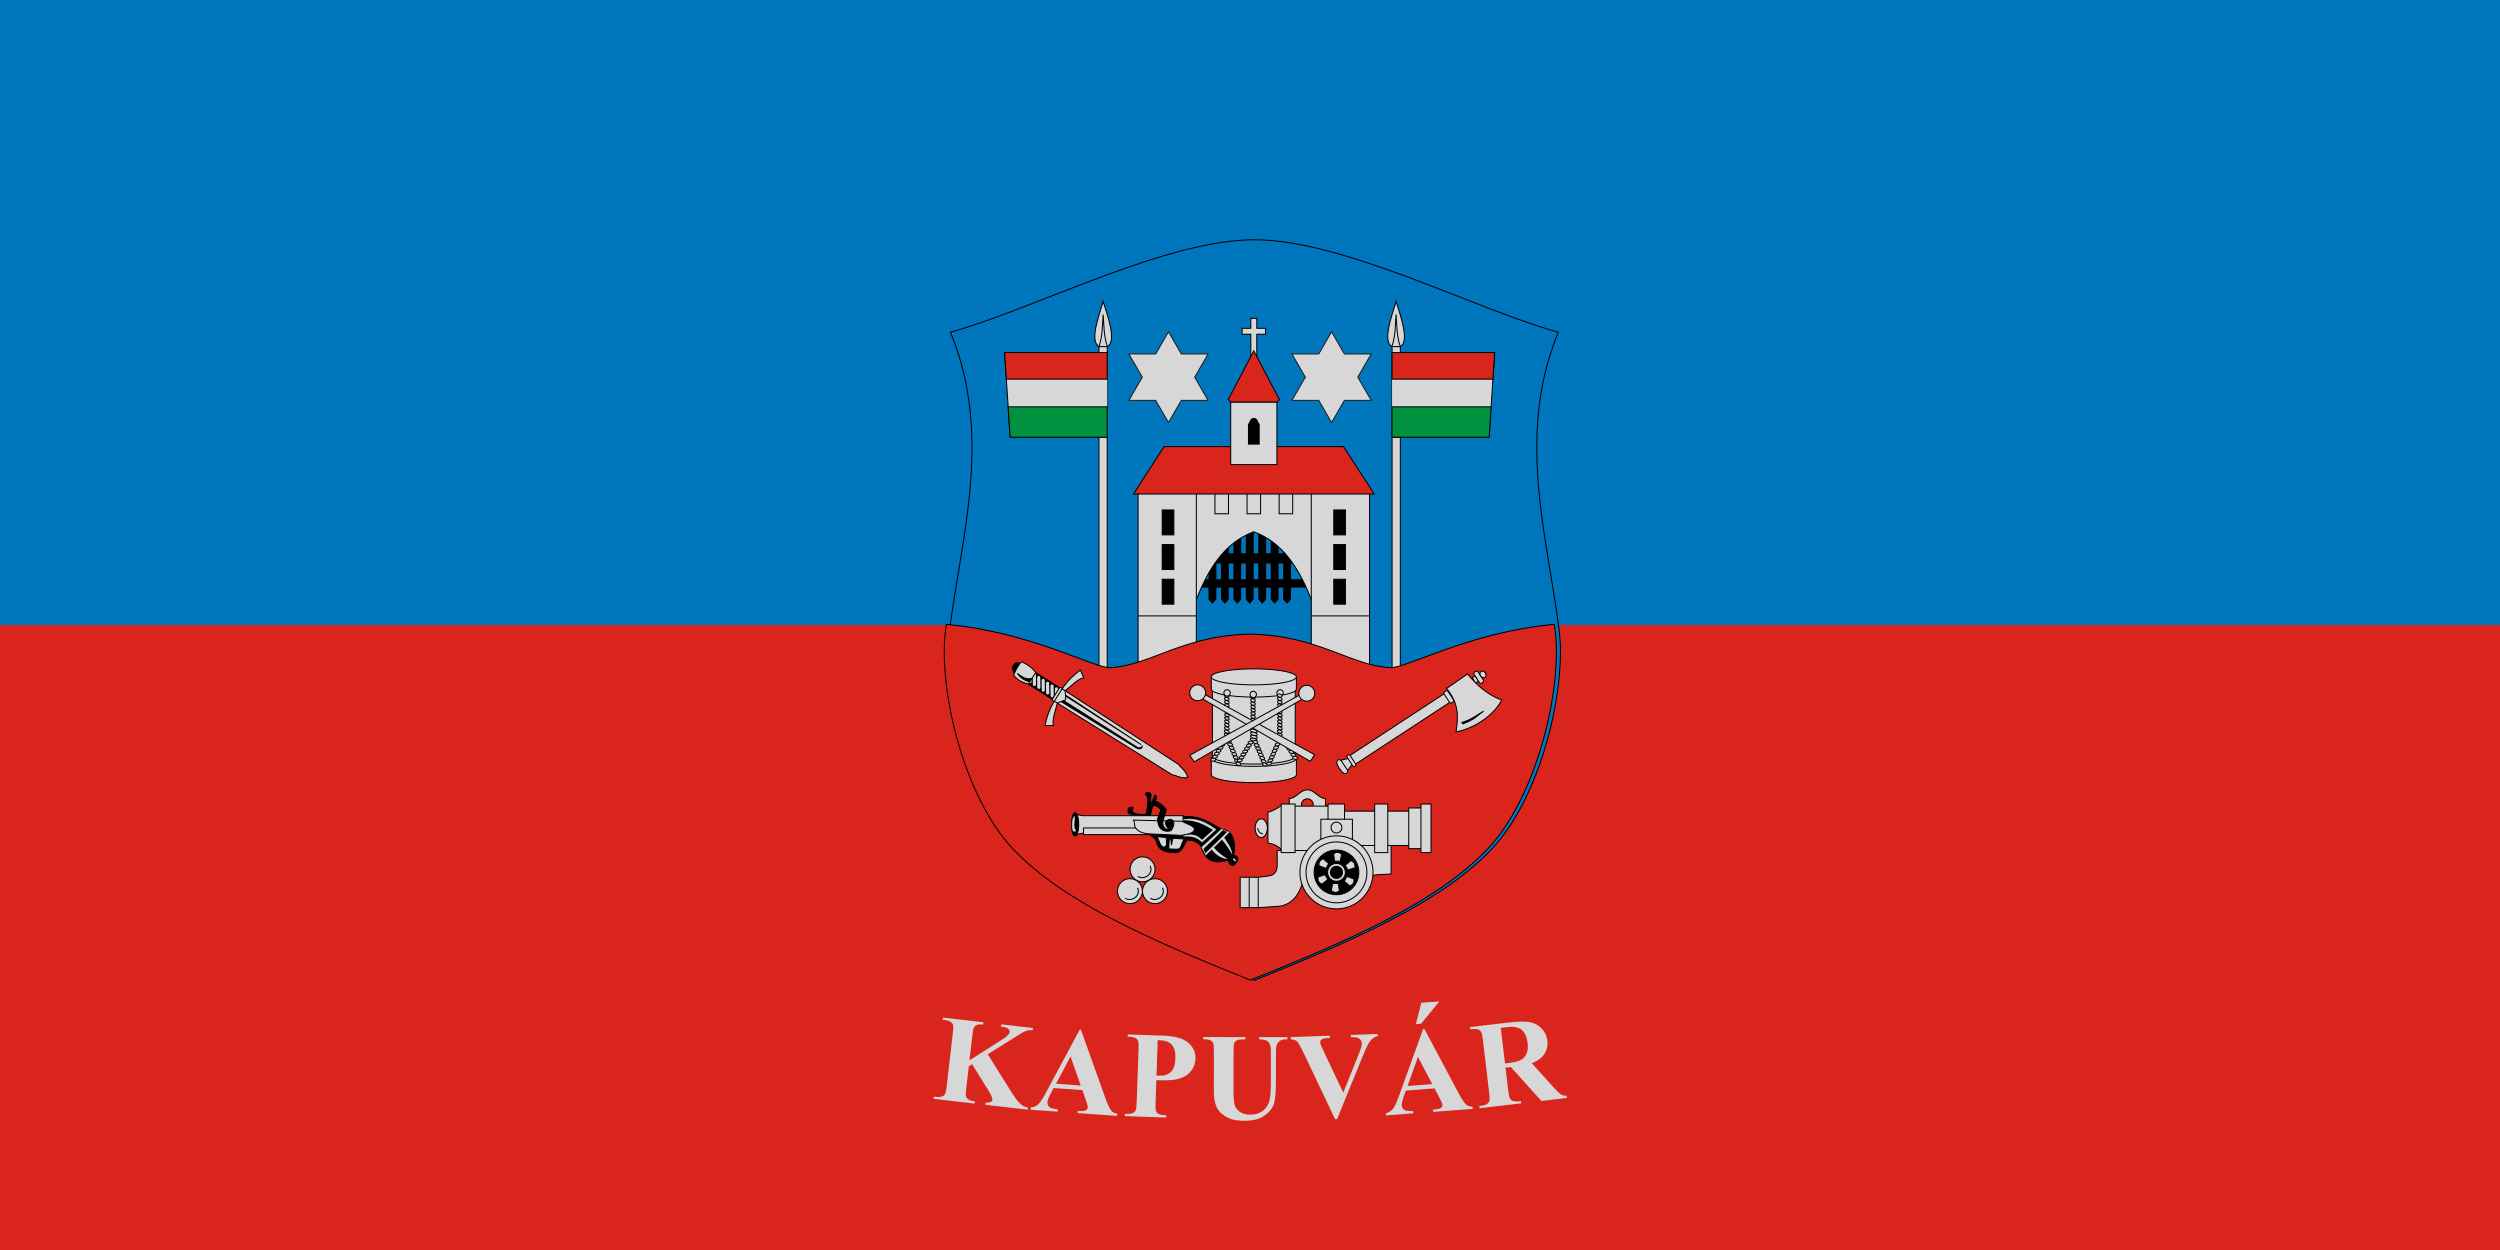 <svg width="1200" height="600" xmlns="http://www.w3.org/2000/svg"><path transform="matrix(0 1 1 0 0 -522.52)" d="M522.52 0h600v1200h-600z" fill="#da251c" style="paint-order:normal"/><path transform="matrix(0 1 1 0 0 -522.52)" d="M522.52 0h300v1200h-300z" fill="#0076bc" style="paint-order:normal"/><path d="M-8627.766 165.885c47.717-50.634 73.103-155.81 65.898-214.064-11.338-91.679-42.82-190.883-.898-292.922-81.853-22.584-210.554-90.752-298.313-90.752s-216.46 68.168-298.313 90.752c41.922 102.039 10.44 201.243-.899 292.922-7.205 58.255 18.181 163.43 65.898 214.064 49.829 52.875 136.538 90.258 233.314 129.175 96.775-38.917 183.484-76.3 233.313-129.175z" color="#000" fill="#0076bc" fill-rule="evenodd" stroke="#000" style="isolation:auto;mix-blend-mode:normal" transform="matrix(.489 0 0 .489 4935.168 326.262)"/><g stroke="#000" color="#000"><g fill="#d7d7d7" fill-rule="evenodd"><path d="M-8312.667-326.976h8.086v321h-8.087zM-8304.357-326.976c9.285-5.54.282-29.758-4.155-44.311-4.437 14.553-13.44 38.771-4.155 44.31h4.155z" style="isolation:auto;mix-blend-mode:normal" transform="matrix(.489 0 0 .489 4592.391 326.262)"/><path d="M-8304.58-321.109h-100.676l5.391 83.115h95.284" style="isolation:auto;mix-blend-mode:normal" transform="matrix(.489 0 0 .489 4592.391 326.262)"/></g><path d="m-8405.256-321.108 1.69 26.057h98.986v-26.057z" fill="#da251c" fill-rule="evenodd" style="isolation:auto;mix-blend-mode:normal" transform="matrix(.489 0 0 .489 4592.391 326.262)"/><path d="m-8401.8-267.848 1.935 29.853h95.285v-29.853z" fill="#00923f" fill-rule="evenodd" style="isolation:auto;mix-blend-mode:normal" transform="matrix(.489 0 0 .489 4592.391 326.262)"/><path d="M-8308.512-358.454c-.85 10.416-.407 20.648-4.155 31.478M-8308.512-358.454c.85 10.416.407 20.648 4.155 31.478" fill="none" style="isolation:auto;mix-blend-mode:normal" transform="matrix(.489 0 0 .489 4592.391 326.262)"/></g><g color="#000"><path transform="matrix(.489 0 0 .489 363.195 168.463)" d="M443.523 175.55v23.042h-13.212v9.984h13.212v15.451h-13.212v8.225h13.212v11.406l3.87 4.606 3.869-4.606v-11.406h4.472v11.406l3.871 4.606 3.87-4.606v-11.406h4.47v11.406l3.871 4.606 3.87-4.606v-11.406h4.472v11.406l3.87 4.606 3.868-4.606v-11.406h4.475v11.406l3.87 4.606 3.868-4.606v-11.406h4.473v11.406l3.87 4.606 3.87-4.606v-11.406h4.471v11.406l3.871 4.606 3.87-4.606v-11.406h15.08v-8.225h-15.08v-15.45h15.08v-9.985h-15.08V175.55h-7.741v23.04h-4.47v-23.04h-7.741v23.04h-4.473v-23.04h-7.738v23.04h-4.475v-23.04h-7.738v23.04h-4.472v-23.04h-7.74v23.04h-4.471v-23.04h-7.74v23.04h-4.473v-23.04zm7.739 33.026h4.472v15.451h-4.472zm12.213 0h4.47v15.451h-4.47zm12.21 0h4.473v15.451h-4.472zm12.211 0h4.475v15.451h-4.475zm12.213 0h4.473v15.451h-4.473zm12.213 0h4.471v15.451h-4.47z" fill-rule="evenodd" style="isolation:auto;mix-blend-mode:normal"/><path d="M-7777.497-78.834v60.04l-57.182 8.26v-173.77l113.6-1.27 113.6 1.27v173.77l-57.183-8.26v-60.04c-12.04-30.206-27.603-55.636-56.418-66.395-28.814 10.76-44.376 36.19-56.417 66.395z" fill="#d7d7d7" fill-rule="evenodd" stroke="#000" style="isolation:auto;mix-blend-mode:normal" transform="matrix(.489 0 0 .489 4377.438 326.262)"/><g fill-rule="evenodd" stroke="#000"><path d="M-7811.01-166.63h11.436v24.461h-11.437zM-7811.01-132.63h11.436v24.461h-11.437zM-7811.01-98.63h11.436v24.461h-11.437z" style="isolation:auto;mix-blend-mode:normal" transform="matrix(.489 0 0 .489 4377.438 326.262)"/></g><g fill="none" stroke="#000"><path d="M-7834.68-62.633h57.183M-7777.497-78.835v-106.108M-7759.246-191.32h13.285v28.414h-13.285z" style="isolation:auto;mix-blend-mode:normal" transform="matrix(.489 0 0 .489 4377.438 326.262)"/></g><g fill-rule="evenodd" stroke="#000"><path d="M-7631.148-166.63h-11.437v24.461h11.437zM-7631.148-132.63h-11.437v24.461h11.437zM-7631.148-98.63h-11.437v24.461h11.437z" style="isolation:auto;mix-blend-mode:normal" transform="matrix(.489 0 0 .489 4377.438 326.262)"/></g><g fill="none" stroke="#000"><path d="M-7607.48-62.633h-57.182M-7664.662-78.835v-106.108M-7682.913-191.32h-13.285v28.414h13.285zM-7727.722-191.32h13.285v28.414h-13.285z" style="isolation:auto;mix-blend-mode:normal" transform="matrix(.489 0 0 .489 4377.438 326.262)"/></g><path d="m-7839.236-182.285 30.1-46.5h176.113l30.1 46.5h-118.156z" fill="#da251c" fill-rule="evenodd" stroke="#000" style="isolation:auto;mix-blend-mode:normal" transform="matrix(.489 0 0 .489 4377.438 326.262)"/><g fill-rule="evenodd" stroke="#000"><path d="M-7743.765-272.576h45.373v61.38h-45.373z" fill="#d7d7d7" style="isolation:auto;mix-blend-mode:normal" transform="matrix(.489 0 0 .489 4377.438 326.262)"/><path d="M-7721.08-256.497c-3.829.058-3.56 4.753-5.255 5.666v19.53h10.51l.001-19.53c-1.695-.913-1.426-5.608-5.255-5.666z" style="isolation:auto;mix-blend-mode:normal" transform="matrix(.489 0 0 .489 4377.438 326.262)"/><path d="M-7724.019-354.674v9.711h-8.576v5.877h8.576v28.252h5.877v-28.252h8.578v-5.877h-8.578v-9.71z" fill="#d7d7d7" style="isolation:auto;mix-blend-mode:normal" transform="matrix(.489 0 0 .489 4377.438 326.262)"/><path d="m-7698.394-272.576 2.422-2.422-25.108-47.795-25.107 47.795 2.422 2.422h22.686z" fill="#da251c" style="isolation:auto;mix-blend-mode:normal" transform="matrix(.489 0 0 .489 4377.438 326.262)"/></g></g><g stroke="#000" color="#000"><g fill="#d7d7d7" fill-rule="evenodd"><path d="M-8312.667-326.976h8.086v321h-8.087zM-8304.357-326.976c9.285-5.54.282-29.758-4.155-44.311-4.437 14.553-13.44 38.771-4.155 44.31h4.155z" style="isolation:auto;mix-blend-mode:normal" transform="matrix(-.489 0 0 .489 -3392.74 326.262)"/><path d="M-8304.58-321.109h-100.676l5.391 83.115h95.284" style="isolation:auto;mix-blend-mode:normal" transform="matrix(-.489 0 0 .489 -3392.74 326.262)"/></g><path d="m-8405.256-321.108 1.69 26.057h98.986v-26.057z" fill="#da251c" fill-rule="evenodd" style="isolation:auto;mix-blend-mode:normal" transform="matrix(-.489 0 0 .489 -3392.74 326.262)"/><path d="m-8401.8-267.848 1.935 29.853h95.285v-29.853z" fill="#00923f" fill-rule="evenodd" style="isolation:auto;mix-blend-mode:normal" transform="matrix(-.489 0 0 .489 -3392.74 326.262)"/><path d="M-8308.512-358.454c-.85 10.416-.407 20.648-4.155 31.478M-8308.512-358.454c.85 10.416.407 20.648 4.155 31.478" fill="none" style="isolation:auto;mix-blend-mode:normal" transform="matrix(-.489 0 0 .489 -3392.74 326.262)"/></g><path transform="matrix(.489 0 0 .489 920.926 168.463)" d="M-954.406 268.373c-.265 1.998-.531 3.997-.778 5.988-7.204 58.255 18.182 163.43 65.899 214.065 49.828 52.875 136.537 90.258 233.312 129.176 96.776-38.918 183.486-76.301 233.315-129.176 47.717-50.635 73.103-155.81 65.898-214.065-.246-1.991-.513-3.99-.777-5.988-83.789 7.624-145.456 43.488-161.408 42.535-39.006-2.33-70.297-31.603-137.028-32.951-66.73 1.348-98.02 30.622-137.025 32.951-15.953.953-77.62-34.91-161.408-42.535z" color="#000" fill="#da251c" fill-rule="evenodd" stroke="#000" style="isolation:auto;mix-blend-mode:normal"/><g fill="#d7d7d7" stroke="#1f1a17" stroke-linecap="square" stroke-linejoin="round"><path d="m560.876 159.247-6.157 10.664h-12.853l6.426 11.13-6.426 11.131h12.853l6.157 10.664 6.156-10.664h12.853l-6.426-11.13 6.426-11.131h-12.853zM639.154 159.247l-6.157 10.664h-12.853l6.426 11.13-6.426 11.131h12.853l6.157 10.664 6.156-10.664h12.853l-6.426-11.13 6.426-11.131H645.31z" stroke-width=".489"/></g><g stroke="#000" color="#000"><g fill="#d7d7d7" fill-rule="evenodd"><path d="m-7821.75 75.2-1.113 2v16c0 4.335 18.707 7.849 41.783 7.849s41.784-3.514 41.784-7.849v-16l-1.128-1.905" style="isolation:auto;mix-blend-mode:normal" transform="matrix(.489 0 0 .489 4406.792 326.262)"/><path d="M-7740.424 11.012v64.283c0 4.124-18.202 7.544-40.66 7.544-22.459 0-40.665-3.42-40.665-7.639V11.004" style="isolation:auto;mix-blend-mode:normal" transform="matrix(.489 0 0 .489 4406.792 326.262)"/><path d="M-7739.296-2.8v12c0 4.335-18.707 7.849-41.784 7.849-23.076 0-41.784-3.514-41.784-7.849v-12" style="isolation:auto;mix-blend-mode:normal" transform="matrix(.489 0 0 .489 4406.792 326.262)"/><path d="M-7739.296-2.8a41.784 7.848 0 0 1-41.784 7.849 41.784 7.848 0 0 1-41.784-7.849 41.784 7.848 0 0 1 41.784-7.848 41.784 7.848 0 0 1 41.784 7.848z" stroke-linecap="round" stroke-linejoin="round" style="isolation:auto;mix-blend-mode:normal" transform="matrix(.489 0 0 .489 4406.792 326.262)"/></g><path d="M-7739.296 77.2c0 4.335-18.707 7.849-41.784 7.849-23.076 0-41.784-3.514-41.784-7.849" fill="none" stroke-linecap="round" stroke-linejoin="round" style="isolation:auto;mix-blend-mode:normal" transform="matrix(.489 0 0 .489 4406.792 326.262)"/><g fill="#d7d7d7" fill-rule="evenodd" stroke-linecap="round" stroke-linejoin="round"><path d="M-7805.377 16.322a2.415 1.462 16.842 0 1-2.735.7 2.415 1.462 16.842 0 1-1.887-2.1 2.415 1.462 16.842 0 1 2.734-.699 2.415 1.462 16.842 0 1 1.888 2.1zM-7805.377 54.83a2.415 1.462 16.842 0 1-2.734.699 2.415 1.462 16.842 0 1-1.888-2.1 2.415 1.462 16.842 0 1 2.735-.699 2.415 1.462 16.842 0 1 1.887 2.1zM-7805.377 51.62c-.122.405-.546.69-1.123.778-.576.088-1.226-.019-1.769-.253-1.16-.385-1.906-1.27-1.649-1.99.257-.719 1.433-1.003 2.654-.634.613.186 1.156.511 1.51.905.354.394.49.823.377 1.194M-7805.377 48.411c-.132.438-.629.726-1.27.77a3.175 3.175 0 0 1-1.78-.42c-1.044-.384-1.69-1.214-1.41-1.88.281-.666 1.407-.921 2.573-.569.613.186 1.156.511 1.51.905.354.394.49.823.377 1.194M-7805.377 45.202c-.142.472-.712.762-1.416.764-.704.001-1.39-.256-1.79-.589-.93-.382-1.476-1.158-1.172-1.77.304-.612 1.38-.84 2.49-.503.614.185 1.157.51 1.51.904.355.394.49.823.378 1.194M-7805.377 41.994c-.153.505-.795.797-1.562.756-.768-.042-1.471-.375-1.802-.757-.813-.38-1.26-1.101-.933-1.66.327-.56 1.354-.758 2.41-.438.613.185 1.156.51 1.51.904s.49.823.377 1.195M-7805.377 38.785c-.163.538-.878.833-1.709.749-.83-.085-1.552-.494-1.812-.924-.698-.38-1.044-1.046-.694-1.552.35-.505 1.328-.675 2.328-.372.613.185 1.156.51 1.51.904.354.394.49.824.377 1.195M-7805.377 35.576c-.173.572-.96.87-1.855.742s-1.634-.613-1.823-1.092c-.582-.379-.83-.99-.456-1.442.373-.452 1.302-.593 2.247-.307.613.185 1.156.51 1.51.904.354.394.49.824.377 1.195M-7805.377 32.367c-.183.605-1.044.905-2.002.735-.958-.171-1.715-.732-1.834-1.26-.466-.378-.613-.934-.217-1.332.397-.399 1.276-.511 2.166-.242.613.185 1.156.51 1.51.904s.49.824.377 1.195M-7805.377 29.158c-.193.639-1.127.942-2.148.728-1.022-.214-1.797-.85-1.845-1.428-.35-.376-.398-.877.022-1.222.42-.346 1.25-.43 2.084-.177.613.186 1.156.51 1.51.905s.49.823.377 1.194M-7805.377 25.949c-.203.672-1.21.978-2.295.72-1.086-.256-1.877-.969-1.855-1.595-.235-.375-.183-.821.26-1.113.443-.291 1.224-.347 2.003-.111.613.186 1.156.511 1.51.905s.49.823.377 1.194M-7805.377 22.74c-.213.706-1.292 1.014-2.442.714-1.149-.3-1.958-1.089-1.866-1.763-.119-.374.033-.766.5-1.004.466-.238 1.197-.265 1.92-.046.614.186 1.157.511 1.51.905s.49.823.378 1.194M-7805.377 19.531c-.224.74-1.375 1.05-2.588.707-1.213-.344-2.04-1.207-1.877-1.931 0-.373.248-.71.738-.894.49-.185 1.171-.183 1.84.02.612.185 1.156.51 1.51.904s.49.823.377 1.194M-7779.694 17.831a2.415 1.462 16.842 0 1-2.735.7 2.415 1.462 16.842 0 1-1.888-2.1 2.415 1.462 16.842 0 1 2.735-.699 2.415 1.462 16.842 0 1 1.888 2.1zM-7779.694 43.503c-.153.505-.795.797-1.563.756-.767-.042-1.47-.375-1.801-.757-.814-.38-1.26-1.101-.933-1.66.327-.56 1.354-.758 2.409-.438.613.185 1.156.51 1.51.904s.49.823.378 1.195M-7779.694 40.294c-.163.538-.878.833-1.71.749-.83-.085-1.552-.494-1.812-.924-.697-.38-1.044-1.046-.694-1.552.35-.505 1.328-.675 2.328-.372.613.185 1.156.51 1.51.904.354.394.49.824.378 1.195M-7779.694 37.085c-.173.572-.961.87-1.856.742-.895-.128-1.633-.613-1.823-1.092-.582-.379-.829-.99-.456-1.442.374-.452 1.302-.593 2.247-.307.613.185 1.156.51 1.51.904.354.394.49.824.378 1.195M-7779.694 33.876c-.184.605-1.044.905-2.002.735-.959-.171-1.715-.732-1.834-1.26-.467-.378-.614-.934-.217-1.332.396-.399 1.276-.511 2.165-.242.613.185 1.156.51 1.51.904s.49.824.378 1.195M-7779.694 30.667c-.194.639-1.127.942-2.15.728-1.021-.214-1.795-.85-1.844-1.428-.35-.376-.398-.877.022-1.222.42-.346 1.25-.43 2.084-.177.613.185 1.156.51 1.51.905s.49.823.378 1.194M-7779.694 27.458c-.204.672-1.21.978-2.296.72-1.085-.256-1.877-.969-1.855-1.595-.235-.375-.183-.821.26-1.113.444-.291 1.224-.347 2.003-.111.613.186 1.156.511 1.51.905s.49.823.378 1.194M-7779.694 24.249c-.214.706-1.293 1.014-2.442.714-1.15-.3-1.959-1.089-1.866-1.764-.12-.373.033-.765.499-1.003.466-.238 1.197-.265 1.92-.046.614.186 1.157.511 1.511.905s.49.823.378 1.194M-7779.694 21.04c-.224.74-1.376 1.05-2.589.707-1.212-.344-2.04-1.207-1.877-1.931 0-.373.248-.71.738-.894.49-.185 1.172-.183 1.84.02.613.185 1.156.51 1.51.904s.49.823.378 1.194M-7803.377 61.226a2.415 1.462 16.842 0 1-2.734.7 2.415 1.462 16.842 0 1-1.888-2.099 2.415 1.462 16.842 0 1 2.735-.7 2.415 1.462 16.842 0 1 1.887 2.1zM-7793.947 83.226a2.415 1.462 16.842 0 1-2.735.7 2.415 1.462 16.842 0 1-1.888-2.099 2.415 1.462 16.842 0 1 2.735-.7 2.415 1.462 16.842 0 1 1.888 2.1zM-7795.294 80.083c-.113.372-.464.654-.977.785s-1.145.1-1.758-.085c-1.277-.386-2.122-1.326-1.888-2.099.234-.773 1.458-1.086 2.735-.7.613.186 1.156.512 1.51.905s.49.823.378 1.194" style="isolation:auto;mix-blend-mode:normal" transform="matrix(.489 0 0 .489 4406.792 326.262)"/><path d="M-7796.641 76.94c-.113.372-.464.654-.977.785-.513.131-1.145.1-1.758-.085-1.277-.386-2.122-1.326-1.888-2.099.234-.772 1.458-1.086 2.735-.7.613.186 1.156.512 1.51.905.354.394.49.824.378 1.195" style="isolation:auto;mix-blend-mode:normal" transform="matrix(.489 0 0 .489 4406.792 326.262)"/><path d="M-7797.989 73.798c-.112.37-.463.653-.976.784-.513.131-1.145.1-1.758-.085-1.277-.386-2.122-1.326-1.888-2.099.234-.772 1.458-1.086 2.735-.7.613.186 1.156.512 1.51.905.354.394.49.824.378 1.195" style="isolation:auto;mix-blend-mode:normal" transform="matrix(.489 0 0 .489 4406.792 326.262)"/><path d="M-7799.336 70.655c-.112.371-.463.653-.976.784-.513.132-1.145.101-1.758-.085-1.277-.386-2.122-1.326-1.888-2.098.234-.773 1.458-1.086 2.735-.7.613.186 1.156.511 1.51.905.354.393.49.823.378 1.194" style="isolation:auto;mix-blend-mode:normal" transform="matrix(.489 0 0 .489 4406.792 326.262)"/><path d="M-7800.682 67.512c-.113.371-.464.653-.977.785s-1.146.1-1.758-.085c-1.277-.387-2.122-1.327-1.888-2.1.234-.772 1.458-1.085 2.735-.699.613.186 1.156.511 1.51.905.354.393.49.823.378 1.194" style="isolation:auto;mix-blend-mode:normal" transform="matrix(.489 0 0 .489 4406.792 326.262)"/><path d="M-7802.03 64.37c-.112.37-.463.652-.976.784s-1.145.1-1.758-.085c-1.277-.387-2.122-1.326-1.888-2.1.234-.772 1.458-1.085 2.735-.699.613.186 1.156.511 1.51.905s.49.823.377 1.194M-7812.753 61.347a1.462 2.415 81.215 0 0 2.61 1.076 1.462 2.415 81.215 0 0 2.163-1.813 1.462 2.415 81.215 0 0-2.61-1.076 1.462 2.415 81.215 0 0-2.163 1.813zM-7823.399 78.885c.06.384.368.712.858.914.489.202 1.12.26 1.753.162 1.317-.203 2.286-1.015 2.163-1.813-.124-.798-1.292-1.28-2.61-1.076-.633.098-1.217.344-1.622.684-.406.34-.6.746-.541 1.13" style="isolation:auto;mix-blend-mode:normal" transform="matrix(.489 0 0 .489 4406.792 326.262)"/><path d="M-7821.624 75.962c.06.384.367.712.857.914.49.202 1.12.26 1.753.162 1.318-.203 2.287-1.015 2.163-1.813-.123-.798-1.292-1.28-2.61-1.076-.633.098-1.216.344-1.622.684-.406.34-.6.746-.54 1.13" style="isolation:auto;mix-blend-mode:normal" transform="matrix(.489 0 0 .489 4406.792 326.262)"/><path d="M-7819.85 73.04c.06.383.368.711.857.913.49.202 1.12.26 1.753.162 1.318-.203 2.286-1.015 2.163-1.813-.123-.798-1.292-1.28-2.61-1.076-.633.098-1.216.344-1.622.684-.406.34-.6.746-.54 1.13" style="isolation:auto;mix-blend-mode:normal" transform="matrix(.489 0 0 .489 4406.792 326.262)"/><path d="M-7818.076 70.116c.06.383.368.712.857.914.49.202 1.12.26 1.753.162 1.318-.204 2.286-1.015 2.163-1.813-.123-.798-1.291-1.28-2.61-1.076-.632.098-1.216.344-1.621.684-.406.34-.6.746-.542 1.13" style="isolation:auto;mix-blend-mode:normal" transform="matrix(.489 0 0 .489 4406.792 326.262)"/><path d="M-7816.301 67.193c.06.383.367.712.856.914.49.202 1.12.26 1.753.162 1.318-.204 2.287-1.016 2.163-1.813-.123-.798-1.291-1.28-2.61-1.076-.632.097-1.216.343-1.621.684-.406.34-.601.746-.542 1.13" style="isolation:auto;mix-blend-mode:normal" transform="matrix(.489 0 0 .489 4406.792 326.262)"/><path d="M-7814.527 64.27c.06.383.367.712.857.914.49.202 1.12.26 1.753.162 1.318-.204 2.286-1.016 2.163-1.813-.123-.798-1.292-1.28-2.61-1.076-.633.097-1.217.343-1.622.684-.406.34-.6.746-.541 1.13M-7778.008 51.375a3.417 1.487 16.03 0 1-3.992.218 3.417 1.487 16.03 0 1-2.443-2.413 3.417 1.487 16.03 0 1 3.992-.217 3.417 1.487 16.03 0 1 2.443 2.412zM-7778.048 60.064a3.417 1.487 16.03 0 1-3.992.218 3.417 1.487 16.03 0 1-2.443-2.412 3.417 1.487 16.03 0 1 3.992-.218 3.417 1.487 16.03 0 1 2.443 2.412z" style="isolation:auto;mix-blend-mode:normal" transform="matrix(.489 0 0 .489 4406.792 326.262)"/></g><g fill="#d7d7d7" fill-rule="evenodd" stroke-linecap="round" stroke-linejoin="round"><path d="M-8158.034 57.168c-.206.349-.742.568-1.49.609-.75.04-1.65-.1-2.503-.391-1.777-.606-2.87-1.686-2.443-2.412.428-.727 2.215-.824 3.992-.218.854.29 1.59.708 2.049 1.16.458.453.6.903.395 1.252" style="isolation:auto;mix-blend-mode:normal" transform="matrix(.489 0 0 .489 4592.702 326.262)"/><path d="M-8158.021 54.271c-.206.35-.742.568-1.49.609-.75.04-1.65-.1-2.502-.39-1.778-.607-2.872-1.687-2.444-2.413.428-.726 2.215-.824 3.993-.218.853.291 1.59.709 2.048 1.161s.6.903.395 1.251" style="isolation:auto;mix-blend-mode:normal" transform="matrix(.489 0 0 .489 4592.702 326.262)"/></g><g fill="#d7d7d7" fill-rule="evenodd"><g stroke-linecap="round" stroke-linejoin="round"><path d="M-7777.282 61.941a2.415 1.462 16.842 0 1-2.735.7 2.415 1.462 16.842 0 1-1.888-2.1 2.415 1.462 16.842 0 1 2.735-.699 2.415 1.462 16.842 0 1 1.888 2.1zM-7767.853 83.941a2.415 1.462 16.842 0 1-2.735.7 2.415 1.462 16.842 0 1-1.888-2.1 2.415 1.462 16.842 0 1 2.735-.699 2.415 1.462 16.842 0 1 1.888 2.1zM-7769.2 80.798c-.112.371-.464.654-.977.785s-1.145.1-1.758-.085c-1.276-.387-2.121-1.326-1.887-2.1.233-.772 1.458-1.085 2.734-.699.613.186 1.157.511 1.51.905s.49.823.378 1.194" style="isolation:auto;mix-blend-mode:normal" transform="matrix(.489 0 0 .489 4406.792 326.262)"/><path d="M-7770.547 77.655c-.112.371-.464.654-.977.785-.512.131-1.145.1-1.758-.085-1.276-.387-2.121-1.326-1.888-2.099.234-.773 1.459-1.086 2.735-.7.613.186 1.157.511 1.51.905.355.394.49.823.378 1.194" style="isolation:auto;mix-blend-mode:normal" transform="matrix(.489 0 0 .489 4406.792 326.262)"/><path d="M-7771.894 74.513c-.112.37-.464.653-.977.784-.513.131-1.145.1-1.758-.085-1.276-.386-2.122-1.326-1.888-2.099.234-.773 1.459-1.086 2.735-.7.613.186 1.156.512 1.51.905.355.394.49.823.378 1.195" style="isolation:auto;mix-blend-mode:normal" transform="matrix(.489 0 0 .489 4406.792 326.262)"/><path d="M-7773.241 71.37c-.113.37-.464.653-.977.784-.513.131-1.145.1-1.758-.085-1.276-.386-2.122-1.326-1.888-2.099.234-.772 1.459-1.086 2.735-.7.613.186 1.156.512 1.51.905.354.394.49.824.378 1.195" style="isolation:auto;mix-blend-mode:normal" transform="matrix(.489 0 0 .489 4406.792 326.262)"/><path d="M-7774.588 68.227c-.113.37-.464.653-.977.784s-1.145.1-1.758-.085c-1.276-.386-2.122-1.326-1.888-2.099.234-.772 1.459-1.085 2.735-.7.613.186 1.156.512 1.51.905.354.394.49.824.378 1.195" style="isolation:auto;mix-blend-mode:normal" transform="matrix(.489 0 0 .489 4406.792 326.262)"/><path d="M-7775.935 65.084c-.112.371-.464.653-.977.784s-1.145.101-1.758-.085c-1.276-.386-2.122-1.326-1.888-2.098.234-.773 1.459-1.086 2.735-.7.613.186 1.156.511 1.51.905s.49.823.378 1.194M-7786.659 62.062a1.462 2.415 81.215 0 0 2.61 1.076 1.462 2.415 81.215 0 0 2.164-1.814 1.462 2.415 81.215 0 0-2.61-1.076 1.462 2.415 81.215 0 0-2.164 1.814zM-7797.304 79.6c.06.383.367.712.857.914.49.202 1.12.26 1.753.162 1.318-.204 2.286-1.016 2.163-1.814-.123-.797-1.292-1.28-2.61-1.075-.632.097-1.216.343-1.622.684-.406.34-.6.746-.541 1.13" style="isolation:auto;mix-blend-mode:normal" transform="matrix(.489 0 0 .489 4406.792 326.262)"/><path d="M-7795.53 76.677c.06.383.368.712.857.914.49.202 1.12.26 1.753.162 1.318-.204 2.287-1.016 2.163-1.814-.123-.797-1.292-1.28-2.61-1.075-.633.097-1.216.343-1.622.683-.405.34-.6.747-.54 1.13" style="isolation:auto;mix-blend-mode:normal" transform="matrix(.489 0 0 .489 4406.792 326.262)"/><path d="M-7793.756 73.754c.06.383.368.712.857.914.49.201 1.12.26 1.753.162 1.318-.204 2.287-1.016 2.163-1.814-.123-.797-1.291-1.28-2.61-1.076-.632.098-1.216.344-1.622.684-.405.34-.6.747-.54 1.13" style="isolation:auto;mix-blend-mode:normal" transform="matrix(.489 0 0 .489 4406.792 326.262)"/><path d="M-7791.981 70.831c.06.383.367.712.857.914.49.201 1.12.26 1.753.162 1.317-.204 2.286-1.016 2.163-1.814-.124-.798-1.292-1.28-2.61-1.076-.633.098-1.216.344-1.622.684-.406.34-.6.747-.541 1.13" style="isolation:auto;mix-blend-mode:normal" transform="matrix(.489 0 0 .489 4406.792 326.262)"/><path d="M-7790.207 67.908c.06.383.367.712.857.914.49.201 1.12.26 1.753.162 1.318-.204 2.286-1.016 2.163-1.814-.123-.798-1.292-1.28-2.61-1.076-.633.098-1.216.344-1.622.684-.406.34-.6.747-.541 1.13" style="isolation:auto;mix-blend-mode:normal" transform="matrix(.489 0 0 .489 4406.792 326.262)"/><path d="M-7788.433 64.985c.06.383.368.712.857.914.49.201 1.12.26 1.753.162 1.318-.204 2.286-1.016 2.163-1.814-.123-.798-1.292-1.28-2.61-1.076-.632.098-1.216.344-1.622.684-.405.34-.6.747-.54 1.13M-7760.235 64.217a1.462 2.415 73.861 0 0 2.727.733 1.462 2.415 73.861 0 0 1.913-2.075 1.462 2.415 73.861 0 0-2.726-.733 1.462 2.415 73.861 0 0-1.914 2.075zM-7768.547 82.974c.102.373.455.659.966.796.512.138 1.145.115 1.76-.063 1.28-.37 2.137-1.3 1.913-2.076-.225-.775-1.445-1.104-2.726-.733-.615.178-1.162.497-1.521.886-.36.39-.5.817-.392 1.19" style="isolation:auto;mix-blend-mode:normal" transform="matrix(.489 0 0 .489 4406.792 326.262)"/><path d="M-7767.162 79.848c.103.372.456.659.967.796.512.138 1.144.115 1.76-.063 1.28-.371 2.138-1.3 1.913-2.076-.225-.775-1.445-1.104-2.726-.733-.616.178-1.163.497-1.522.886-.358.39-.5.817-.392 1.19" style="isolation:auto;mix-blend-mode:normal" transform="matrix(.489 0 0 .489 4406.792 326.262)"/><path d="M-7765.776 76.722c.102.372.455.659.966.796.512.137 1.145.115 1.76-.063 1.28-.371 2.137-1.3 1.913-2.076-.224-.776-1.445-1.104-2.726-.733-.616.178-1.162.497-1.521.886-.36.39-.5.817-.392 1.19" style="isolation:auto;mix-blend-mode:normal" transform="matrix(.489 0 0 .489 4406.792 326.262)"/><path d="M-7764.39 73.595c.102.373.455.66.966.797.511.137 1.144.115 1.76-.063 1.28-.371 2.137-1.3 1.912-2.076-.224-.776-1.444-1.104-2.725-.733-.615.178-1.163.497-1.522.886-.358.39-.5.817-.392 1.19" style="isolation:auto;mix-blend-mode:normal" transform="matrix(.489 0 0 .489 4406.792 326.262)"/><path d="M-7763.005 70.47c.102.372.455.658.966.796.512.137 1.145.114 1.76-.064 1.28-.37 2.138-1.3 1.913-2.075-.225-.776-1.444-1.104-2.726-.733-.615.178-1.162.497-1.52.886-.36.39-.501.817-.393 1.19" style="isolation:auto;mix-blend-mode:normal" transform="matrix(.489 0 0 .489 4406.792 326.262)"/><path d="M-7761.62 67.343c.103.373.456.66.967.797.511.137 1.144.114 1.76-.064 1.28-.37 2.137-1.3 1.913-2.075-.225-.776-1.445-1.104-2.726-.733-.615.178-1.163.496-1.522.886-.359.389-.5.817-.392 1.19M-7752.227 12.939a3.122 3.122 0 0 1-3.123 3.122 3.122 3.122 0 0 1-3.122-3.122 3.122 3.122 0 0 1 3.122-3.123 3.122 3.122 0 0 1 3.123 3.123zM-7753.377 54.83a2.415 1.462 16.842 0 1-2.734.699 2.415 1.462 16.842 0 1-1.888-2.1 2.415 1.462 16.842 0 1 2.735-.699 2.415 1.462 16.842 0 1 1.887 2.1zM-7753.377 51.62c-.122.405-.546.69-1.123.778-.576.088-1.226-.019-1.769-.253-1.16-.385-1.906-1.27-1.649-1.99.257-.719 1.433-1.003 2.654-.634.613.186 1.156.511 1.51.905.354.394.49.823.377 1.194M-7753.377 48.411c-.132.438-.629.726-1.27.77a3.175 3.175 0 0 1-1.78-.42c-1.044-.384-1.69-1.214-1.41-1.88.281-.666 1.407-.921 2.573-.569.613.186 1.156.511 1.51.905.354.394.49.823.377 1.194M-7753.377 45.202c-.142.472-.712.762-1.416.764-.704.001-1.39-.256-1.79-.589-.93-.382-1.476-1.158-1.172-1.77.304-.612 1.38-.84 2.49-.503.614.185 1.157.51 1.51.904.355.394.49.823.378 1.194M-7753.377 41.994c-.153.505-.795.797-1.562.756-.768-.042-1.471-.375-1.802-.757-.813-.38-1.26-1.101-.933-1.66.327-.56 1.354-.758 2.41-.438.613.185 1.156.51 1.51.904s.49.823.377 1.195M-7753.377 38.785c-.163.538-.878.833-1.709.749-.83-.085-1.552-.494-1.812-.924-.698-.38-1.044-1.046-.694-1.552.35-.505 1.328-.675 2.328-.372.613.185 1.156.51 1.51.904.354.394.49.824.377 1.195M-7753.377 35.576c-.173.572-.96.87-1.855.742s-1.634-.613-1.823-1.092c-.582-.379-.83-.99-.456-1.442.373-.452 1.302-.593 2.247-.307.613.185 1.156.51 1.51.904.354.394.49.824.377 1.195M-7753.377 32.367c-.183.605-1.044.905-2.002.735-.958-.171-1.715-.732-1.834-1.26-.466-.378-.613-.934-.217-1.332.397-.399 1.276-.511 2.166-.242.613.185 1.156.51 1.51.904s.49.824.377 1.195M-7753.377 29.158c-.193.639-1.127.942-2.148.728-1.022-.214-1.797-.85-1.845-1.428-.35-.376-.398-.877.022-1.222.42-.346 1.25-.43 2.084-.177.613.186 1.156.51 1.51.905s.49.823.377 1.194M-7753.377 25.949c-.203.672-1.21.978-2.295.72-1.086-.256-1.877-.969-1.855-1.595-.235-.375-.183-.821.26-1.113.443-.291 1.224-.347 2.003-.111.613.186 1.156.511 1.51.905s.49.823.377 1.194M-7753.377 22.74c-.213.706-1.292 1.014-2.442.714-1.149-.3-1.958-1.089-1.866-1.763-.119-.374.033-.766.5-1.004.466-.238 1.197-.265 1.92-.046.614.186 1.157.511 1.51.905s.49.823.378 1.194M-7753.377 19.531c-.224.74-1.375 1.05-2.588.707-1.213-.344-2.04-1.207-1.877-1.931 0-.373.248-.71.738-.894.49-.185 1.171-.183 1.84.02.612.185 1.156.51 1.51.904s.49.823.377 1.194M-7738.15 76.964a2.415 1.462 7.996 0 1-2.595 1.112 2.415 1.462 7.996 0 1-2.188-1.784 2.415 1.462 7.996 0 1 2.595-1.112 2.415 1.462 7.996 0 1 2.188 1.784z" style="isolation:auto;mix-blend-mode:normal" transform="matrix(.489 0 0 .489 4406.792 326.262)"/><path d="M-7739.964 74.066c-.028.382-.358.716-.845.925-.486.208-1.116.276-1.75.186-1.32-.185-2.3-.984-2.188-1.783.112-.8 1.274-1.297 2.595-1.112.634.09 1.22.327 1.631.662.41.334.61.738.557 1.122" style="isolation:auto;mix-blend-mode:normal" transform="matrix(.489 0 0 .489 4406.792 326.262)"/><path d="M-7741.779 71.167c-.028.383-.357.717-.844.926-.486.208-1.116.275-1.75.186-1.321-.185-2.3-.984-2.188-1.783.112-.8 1.274-1.298 2.594-1.112.635.089 1.221.327 1.632.661.41.335.61.738.557 1.122" style="isolation:auto;mix-blend-mode:normal" transform="matrix(.489 0 0 .489 4406.792 326.262)"/><path d="M-7743.593 68.269c-.028.382-.357.717-.844.925-.487.209-1.116.276-1.75.187-1.321-.186-2.3-.984-2.189-1.784.113-.8 1.275-1.297 2.595-1.112.634.09 1.221.327 1.632.662.41.334.61.738.556 1.122" style="isolation:auto;mix-blend-mode:normal" transform="matrix(.489 0 0 .489 4406.792 326.262)"/><path d="M-7745.407 65.37c-.028.383-.358.718-.845.926-.486.209-1.116.276-1.75.186-1.32-.185-2.3-.984-2.188-1.783.112-.8 1.274-1.297 2.595-1.112.634.09 1.22.327 1.63.662.411.334.612.738.558 1.122" style="isolation:auto;mix-blend-mode:normal" transform="matrix(.489 0 0 .489 4406.792 326.262)"/><path d="M-7747.222 62.472c-.028.383-.357.717-.844.926-.486.208-1.116.275-1.75.186-1.321-.185-2.3-.984-2.189-1.783.113-.8 1.275-1.298 2.595-1.112.635.089 1.221.327 1.632.661.41.335.61.738.556 1.122" style="isolation:auto;mix-blend-mode:normal" transform="matrix(.489 0 0 .489 4406.792 326.262)"/><path d="M-7749.036 59.574c-.027.382-.358.717-.844.925-.487.209-1.117.276-1.751.187-1.32-.186-2.3-.984-2.188-1.784.112-.8 1.275-1.297 2.595-1.111.634.089 1.221.327 1.631.661.41.335.611.738.557 1.122" style="isolation:auto;mix-blend-mode:normal" transform="matrix(.489 0 0 .489 4406.792 326.262)"/></g><path d="m-7830.826 13.61 109.44 60.042-4.288 6.512-109.282-63.377" style="isolation:auto;mix-blend-mode:normal" transform="matrix(.489 0 0 .489 4406.792 326.262)"/><path d="m-7734.514 14.087-109.44 60.041 4.289 6.513 109.281-63.378" style="isolation:auto;mix-blend-mode:normal" transform="matrix(.489 0 0 .489 4406.792 326.262)"/><g stroke-linecap="round" stroke-linejoin="round"><path d="M-7828.439 12.826a7.79 7.79 0 0 1-7.79 7.79 7.79 7.79 0 0 1-7.79-7.79 7.79 7.79 0 0 1 7.79-7.79 7.79 7.79 0 0 1 7.79 7.79zM-7736.9 13.303a7.79 7.79 0 0 0 7.79 7.79 7.79 7.79 0 0 0 7.79-7.79 7.79 7.79 0 0 0-7.79-7.79 7.79 7.79 0 0 0-7.79 7.79zM-7804.227 12.939a3.122 3.122 0 0 1-3.123 3.122 3.122 3.122 0 0 1-3.122-3.122 3.122 3.122 0 0 1 3.122-3.123 3.122 3.122 0 0 1 3.123 3.123zM-7778.545 14.448a3.122 3.122 0 0 1-3.123 3.122 3.122 3.122 0 0 1-3.122-3.122 3.122 3.122 0 0 1 3.122-3.123 3.122 3.122 0 0 1 3.123 3.123zM-7753.377 16.322a2.415 1.462 16.842 0 1-2.735.7 2.415 1.462 16.842 0 1-1.887-2.1 2.415 1.462 16.842 0 1 2.734-.699 2.415 1.462 16.842 0 1 1.888 2.1z" style="isolation:auto;mix-blend-mode:normal" transform="matrix(.489 0 0 .489 4406.792 326.262)"/></g></g></g><g stroke="#000" color="#000"><g fill="#d7d7d7" fill-rule="evenodd"><path d="M-7746.413 160.378v30.338c-7.555.273-14.923.64-20.808 1.748l-22.237-36.057" style="isolation:auto;mix-blend-mode:normal" transform="matrix(.489 0 0 .489 4455.716 326.262)"/><path transform="matrix(.489 0 0 .489 441.473 168.463)" d="M380.473 430.82c-7.098 0-11.12 8.498-17.795 8.498v9.053h12.836a5.78 5.78 0 0 1-.82-2.955 5.78 5.78 0 0 1 5.779-5.78 5.78 5.78 0 0 1 5.78 5.78 5.78 5.78 0 0 1-.82 2.955h12.835v-9.053c-6.676 0-10.698-8.498-17.795-8.498z" style="isolation:auto;mix-blend-mode:normal"/><path d="M-7844.058 167.65h-14.178v14.966c0 4.065-1.74 9.204-8.26 10.006l-10.324 1.271v29.862l19.22-1.27c12.695-.84 21.985-10.65 24.937-27.003l17.326-27.832M-7885.676 193.893h8.856v29.862h-8.856zM-7894.531 193.893h8.855v29.862h-8.855z" style="isolation:auto;mix-blend-mode:normal" transform="matrix(.489 0 0 .489 4455.716 326.262)"/><path d="M-7852.614 122.184c-4.499 3.654-9.222 6.533-14.676 7.856v30.338c9.126 1.218 12.777 5.874 16.678 9.337M-7811.882 129.004h97.087v33.722h-97.087z" style="isolation:auto;mix-blend-mode:normal" transform="matrix(.489 0 0 .489 4455.716 326.262)"/><path d="M-7762.527 122.016h12.878v47.699h-12.878zM-7844.058 124.08h48.506v43.57h-48.506z" style="isolation:auto;mix-blend-mode:normal" transform="matrix(.489 0 0 .489 4455.716 326.262)"/><path d="M-7854.32 122.016h13.653v47.699h-13.653z" style="isolation:auto;mix-blend-mode:normal" transform="matrix(.489 0 0 .489 4455.716 326.262)"/><path d="M-7867.877 145.748a5.978 9.155 0 0 1-5.978 9.155 5.978 9.155 0 0 1-5.979-9.155 5.978 9.155 0 0 1 5.979-9.155 5.978 9.155 0 0 1 5.978 9.155z" stroke-linecap="round" stroke-linejoin="round" style="isolation:auto;mix-blend-mode:normal" transform="matrix(.489 0 0 .489 4455.716 326.262)"/></g><path d="M-7877.456 145.765c1.141 4.397 3.117 5.037 5.083 5.718" fill="none" style="isolation:auto;mix-blend-mode:normal" transform="matrix(.489 0 0 .489 4455.716 326.262)"/><path d="M-7808.32 122.016h16.195v47.699h-16.194z" fill="#d7d7d7" fill-rule="evenodd" style="isolation:auto;mix-blend-mode:normal" transform="matrix(.489 0 0 .489 4455.716 326.262)"/><path d="M-7815.337 136.946h30.966v32.769h-30.966z" fill="#d7d7d7" fill-rule="evenodd" style="isolation:auto;mix-blend-mode:normal" transform="matrix(.489 0 0 .489 4455.716 326.262)"/><path d="M-7794.698 145.113a5.316 5.316 0 0 1-5.316 5.316 5.316 5.316 0 0 1-5.316-5.316 5.316 5.316 0 0 1 5.316-5.316 5.316 5.316 0 0 1 5.316 5.316z" fill="none" stroke-linecap="round" stroke-linejoin="round" style="isolation:auto;mix-blend-mode:normal" transform="matrix(.489 0 0 .489 4455.716 326.262)"/><g fill="#d7d7d7" fill-rule="evenodd"><path d="M-7729.097 125.907h15.284v39.916h-15.284z" style="isolation:auto;mix-blend-mode:normal" transform="matrix(.489 0 0 .489 4455.716 326.262)"/><path d="M-7717.098 122.016h9.884v47.699h-9.884z" style="isolation:auto;mix-blend-mode:normal" transform="matrix(.489 0 0 .489 4455.716 326.262)"/><path d="M-7764.169 189.113a35.847 35.847 0 0 1-35.846 35.847 35.847 35.847 0 0 1-35.847-35.847 35.847 35.847 0 0 1 35.847-35.847 35.847 35.847 0 0 1 35.846 35.847z" stroke-linecap="round" stroke-linejoin="round" style="isolation:auto;mix-blend-mode:normal" transform="matrix(.489 0 0 .489 4455.716 326.262)"/></g><g stroke-linecap="round" stroke-linejoin="round"><path d="M-7778.092 189.113a21.922 21.922 0 0 1-21.922 21.922 21.922 21.922 0 0 1-21.922-21.922 21.922 21.922 0 0 1 21.922-21.922 21.922 21.922 0 0 1 21.922 21.922z" fill-rule="evenodd" style="isolation:auto;mix-blend-mode:normal" transform="matrix(.489 0 0 .489 4455.716 326.262)"/><path d="M-7770.14 189.113a29.875 29.875 0 0 1-29.874 29.874 29.875 29.875 0 0 1-29.875-29.874 29.875 29.875 0 0 1 29.875-29.875 29.875 29.875 0 0 1 29.874 29.875z" fill="none" style="isolation:auto;mix-blend-mode:normal" transform="matrix(.489 0 0 .489 4455.716 326.262)"/><path d="M-7791.277 189.113a8.738 8.738 0 0 1-8.737 8.737 8.738 8.738 0 0 1-8.737-8.737 8.738 8.738 0 0 1 8.737-8.738 8.738 8.738 0 0 1 8.737 8.738z" fill="#d7d7d7" fill-rule="evenodd" style="isolation:auto;mix-blend-mode:normal" transform="matrix(.489 0 0 .489 4455.716 326.262)"/><path d="M-7794.079 189.113a5.935 5.935 0 0 1-5.935 5.935 5.935 5.935 0 0 1-5.935-5.935 5.935 5.935 0 0 1 5.935-5.935 5.935 5.935 0 0 1 5.935 5.935z" fill-rule="evenodd" style="isolation:auto;mix-blend-mode:normal" transform="matrix(.489 0 0 .489 4455.716 326.262)"/></g><g fill="#d7d7d7" fill-rule="evenodd"><path d="m-7802.907 171.063 1.123 7.188 5.504-.112 1.347-7.189c-2.295-.977-4.256-2.892-7.974.113zM-7817.093 182.592l6.787 2.621 2.654-4.822-5.551-4.761c-1.994 1.5-4.633 2.24-3.89 6.962zM-7814.202 200.642l5.664-4.567-2.849-4.71-6.899 2.427c.302 2.477-.376 5.133 4.085 6.85zM-7797.124 207.163l-1.123-7.188-5.503.112-1.348 7.188c2.296.977 4.257 2.892 7.974-.112zM-7782.938 195.634l-6.787-2.622-2.654 4.822 5.551 4.762c1.994-1.5 4.633-2.24 3.89-6.962zM-7785.83 177.584l-5.663 4.566 2.849 4.71 6.9-2.427c-.303-2.476.375-5.132-4.085-6.85z" style="isolation:auto;mix-blend-mode:normal" transform="matrix(.489 0 0 .489 4455.716 326.262)"/></g></g><g stroke="#000" color="#000"><path d="M-8246.085 207.566a12.228 12.228 0 0 1-12.229 12.228 12.228 12.228 0 0 1-12.228-12.228 12.228 12.228 0 0 1 12.229-12.229 12.228 12.228 0 0 1 12.228 12.229z" fill="#d7d7d7" fill-rule="evenodd" stroke-linecap="round" stroke-linejoin="round" style="isolation:auto;mix-blend-mode:normal" transform="matrix(.489 0 0 .489 4592.702 326.262)"/><path d="M-8262.92 214.496c5.968 4.088 15.754-2.345 12.026-10.267" fill="none" style="isolation:auto;mix-blend-mode:normal" transform="matrix(.489 0 0 .489 4592.702 326.262)"/><path d="M-8270.656 207.566a12.228 12.228 0 0 1-12.228 12.228 12.228 12.228 0 0 1-12.229-12.228 12.228 12.228 0 0 1 12.229-12.229 12.228 12.228 0 0 1 12.228 12.229z" fill="#d7d7d7" fill-rule="evenodd" stroke-linecap="round" stroke-linejoin="round" style="isolation:auto;mix-blend-mode:normal" transform="matrix(.489 0 0 .489 4592.702 326.262)"/><path d="M-8287.49 214.496c5.967 4.088 15.754-2.345 12.025-10.267" fill="none" style="isolation:auto;mix-blend-mode:normal" transform="matrix(.489 0 0 .489 4592.702 326.262)"/><path d="M-8258.26 186.121a12.228 12.228 0 0 1-12.227 12.229 12.228 12.228 0 0 1-12.229-12.229 12.228 12.228 0 0 1 12.229-12.228 12.228 12.228 0 0 1 12.228 12.228z" fill="#d7d7d7" fill-rule="evenodd" stroke-linecap="round" stroke-linejoin="round" style="isolation:auto;mix-blend-mode:normal" transform="matrix(.489 0 0 .489 4592.702 326.262)"/><path d="M-8275.094 193.052c5.968 4.088 15.755-2.345 12.026-10.267" fill="none" style="isolation:auto;mix-blend-mode:normal" transform="matrix(.489 0 0 .489 4592.702 326.262)"/></g><g fill-rule="evenodd" color="#000"><g stroke="#000"><path d="m-8263.402 295.599 2.462-10.563-2.62-1.557-2.224 11.595" style="isolation:auto;mix-blend-mode:normal" transform="matrix(.489 0 0 .489 4592.702 247.984)"/><path d="m-8272.932 294.487-10.563-2.859c-.458-.124-1.314-.425-1.27-1.827l.078-2.541c.027-.88 1.452-1.764 1.986-1.827.834-.098 2.436-.187 2.74-.08.601.214-1.09 4.757-.596 4.448 4.193 3.154 9.733 2.399 13.303 2.462 1.763-4.971 1.585-11.027 1.866-16.678-.65-1.368-2.504-1.703-1.826-4.209l.953-.715c2.345.15 5.128 1.088 3.852 3.455l-.278 7.346-1.43 14.772M-8233.381 294.646c18.678-2.472 31.072 6.946 40.028 12.072 14.84.75 13.916 19.508 12.23 25.732 5.413.643 4.8 3.788 2.33 7.624-1.872 2.909-6.498 4.084-7.413-2.938-14.575 4.591-23.34-.035-26.685-13.264-3.427-4.67-7.96-6.274-13.183-6.274-3.229 0-3.646 12.526-12.707 12.231-11.788-.384-15.696-2.456-18.744-12.151-.935-2.977-5.28-4.469-7.942-6.672" style="isolation:auto;mix-blend-mode:normal" transform="matrix(.489 0 0 .489 4592.702 247.984)"/></g><g fill="#d7d7d7"><g stroke="#000"><path d="M-8335.265 291.779c2.15 1.354 4.472 1.77 6.834 1.77h97.715v17.255h-97.715c-2.362 0-4.683.416-6.834 1.77" style="isolation:auto;mix-blend-mode:normal" transform="matrix(.489 0 0 .489 4592.702 247.984)"/><path d="M-8328.526 305.606h88.314v6.512h-88.314zM-8256.38 314.215l9.154.73.28 6.121c.173 3.768-4.356 5.286-6.57-.561-.84-2.22-1.792-4.782-2.864-6.29zM-8244.811 326.12c.375-3.393-.13-7.24 1.179-10.5 1.616 1.248 1.173 4.37 1.46 6.682.697-2.202.478-4.911 1.853-6.57l11.063.73c-2.01 1.762-2.574 5.15-3.874 7.805-.888 1.812-2.123 2.185-4.325 2.19-2.455.007-7.356-.336-7.356-.336z" style="isolation:auto;mix-blend-mode:normal" transform="matrix(.489 0 0 .489 4592.702 247.984)"/><path d="M-8179.412 335.94a2.38 1.313 43.385 0 1 .828 2.588 2.38 1.313 43.385 0 1-2.631-.68 2.38 1.313 43.385 0 1-.828-2.588 2.38 1.313 43.385 0 1 2.631.68z" stroke-linecap="round" stroke-linejoin="round" style="isolation:auto;mix-blend-mode:normal" transform="matrix(.489 0 0 .489 4592.702 247.984)"/></g><path d="m-8212.352 324.436 19.319-17.634 7.58 2.977-5.11 5.222c3.259 5.222 6.999 9.698 7.975 16.062-2.826-4.736-5.978-9.472-9.996-14.208l-8.143 8.143c3.863 4.417 8.444 7.757 13.197 10.838-4.642-.274-10.294-3.107-15.05-9.21l-5.953 5.616z" stroke="#d7d7d7" stroke-width=".3" style="isolation:auto;mix-blend-mode:normal" transform="matrix(.489 0 0 .489 4592.702 247.984)"/></g><path d="m-8210.386 326.065 1.46 4.211 21.228-20.778-3.931-1.516z" stroke="#000" stroke-width=".3" style="isolation:auto;mix-blend-mode:normal" transform="matrix(.489 0 0 .489 4592.702 247.984)"/><path d="M-8229.93 312.755c11.065-1.711 14.07 1.148 17.803 4.717l11.007-9.996c-7.89-4.737-15.621-9.397-28.866-9.715-.383-.01-.191-.574.289-.637 14.916-1.968 23.953 5.103 31.328 9.959l-13.702 12.523c-4.07-3.962-8.208-6.196-17.69-5.896-.666.02-1.04-.82-.169-.955z" fill="#d7d7d7" stroke="#d7d7d7" stroke-width=".3" style="isolation:auto;mix-blend-mode:normal" transform="matrix(.489 0 0 .489 4592.702 247.984)"/><path d="M-8232.03 299.014c4.226 2.171 11.041 4.386 12.15 6.91.733 1.667.502 5.416-13.104 6.91l-29.306-1.351c-5.443-.25-11.68-1.037-15.224-6.157-1.264-1.826-.551-5.658-1.811-7.424z" fill="#d7d7d7" stroke="#000" style="isolation:auto;mix-blend-mode:normal" transform="matrix(.489 0 0 .489 4592.702 247.984)"/><path d="M-8333.175 302.177a3.56 11.418 0 0 1-3.56 11.417 3.56 11.418 0 0 1-3.56-11.417 3.56 11.418 0 0 1 3.56-11.418 3.56 11.418 0 0 1 3.56 11.418z" stroke="#000" stroke-linecap="round" stroke-linejoin="round" style="isolation:auto;mix-blend-mode:normal" transform="matrix(.489 0 0 .489 4592.702 247.984)"/><path d="M-8338.81 296.393c-.905 1.77-1.946 16.105 2.819 11.993-2.99-4.386-1.203-9.765-1.192-11.675.01-1 .694-4.86-1.628-.318z" fill="#d7d7d7" stroke="#d7d7d7" stroke-width=".3" style="isolation:auto;mix-blend-mode:normal" transform="matrix(.489 0 0 .489 4592.702 247.984)"/><path d="M-8263.64 283.21c1.954-1.537 3.598-5.647 5.242-9.77 1.027.255 1.454 1.024 1.747 1.907l-1.191 3.892c5.704 2.37 8.174 5.347 10.563 8.339a330.889 330.889 0 0 0-2.303 8.18c-.5 1.88-1.137 3.657-1.02 5.303.306 4.348 3.469 7.225 5.705 4.863-2.311-.976-5.331-6.708.08-8.578 3.014-1.042 8.087 1.861 2.461 10.643-4.483 2.081-13.688.829-13.263-11.755l2.86-7.862c.737-2.029-7.27-7.24-8.181-3.336" stroke="#000" style="isolation:auto;mix-blend-mode:normal" transform="matrix(.489 0 0 .489 4592.702 247.984)"/></g><g stroke="#000" color="#000"><g fill-rule="evenodd"><path d="M-7590.24 309.807c.348 10.39 2.386 17.162 5.163 24.76l6.83-4.607c-4.277-4.086-5.871-13.162-8.498-20.57l133.028-1.19c2.368-1.734 8.551-.795 14.137-5.957-5.586-5.162-11.77-4.224-14.137-5.957l-133.028-1.191c2.627-7.408 4.22-16.484 8.498-20.57l-6.83-4.606c-2.777 7.598-4.815 14.37-5.162 24.759" fill="#d7d7d7" style="isolation:auto;mix-blend-mode:normal" transform="matrix(.413 .263 -.263 .413 3722.214 2205.01)"/><path d="M-7592.304 308.993h-28.432v-13.501h28.432zM-7638.465 296.301c-1.897.425-4.35 1.211-4.35 3.718l-.08 2.224c-.096 2.745 3.188 3.918 5.026 5.159" style="isolation:auto;mix-blend-mode:normal" transform="matrix(.413 .263 -.263 .413 3722.214 2205.01)"/></g><g fill="#d7d7d7" fill-rule="evenodd" stroke-linecap="round" stroke-linejoin="round"><path d="M-7618.917 304.996a2.068 2.068 0 0 1-3.46 2.264l-5.178-7.985a2.068 2.068 0 1 1 3.46-2.264s4.553 7.03 5.178 7.985zM-7587.989 304.996a2.068 2.068 0 0 1-3.46 2.264l-5.178-7.985a2.068 2.068 0 1 1 3.46-2.264s4.554 7.03 5.178 7.985zM-7593.143 304.996a2.068 2.068 0 0 1-3.46 2.264l-5.179-7.985a2.068 2.068 0 1 1 3.46-2.264s4.554 7.03 5.179 7.985M-7598.298 304.996a2.068 2.068 0 0 1-3.46 2.264l-5.178-7.985a2.068 2.068 0 1 1 3.46-2.264s4.553 7.03 5.178 7.985M-7603.453 304.996a2.068 2.068 0 0 1-3.46 2.264l-5.178-7.985a2.068 2.068 0 1 1 3.46-2.264s4.554 7.03 5.178 7.985M-7608.607 304.996a2.068 2.068 0 0 1-3.46 2.264l-5.179-7.985a2.068 2.068 0 1 1 3.46-2.264s4.554 7.03 5.179 7.985M-7613.762 304.996a2.068 2.068 0 0 1-3.46 2.264l-5.178-7.985a2.068 2.068 0 1 1 3.46-2.264s4.553 7.03 5.178 7.985" style="isolation:auto;mix-blend-mode:normal" transform="matrix(.413 .263 -.263 .413 3722.214 2205.01)"/></g><path d="m-7584.283 304.07 87.124-.16c1.877 0 3.25-1.677 3.415-3.415.996 1.746-.409 4.231-3.971 4.29l-88.315 1.429" fill-rule="evenodd" style="isolation:auto;mix-blend-mode:normal" transform="matrix(.413 .263 -.263 .413 3722.214 2205.01)"/><path d="m-7585.871 298.43 90.3 1.192-90.22-.397" fill="none" style="isolation:auto;mix-blend-mode:normal" transform="matrix(.413 .263 -.263 .413 3722.214 2205.01)"/><g fill="#d7d7d7" fill-rule="evenodd"><path d="M-7591.153 309.39h4.408l5.163-7.147-5.163-7.148h-4.408v7.148z" style="isolation:auto;mix-blend-mode:normal" transform="matrix(.413 .263 -.263 .413 3722.214 2205.01)"/><path d="M-7590.24 302.243v7.564h-1.29c-.786 0-1.479-.468-1.479-1.479v-12.17c0-1.012.693-1.48 1.48-1.48h1.29v7.565M-7620.736 295.492c-5.036-2.039-10.713-2.44-17.393-1.509-1.134 6.282-.136 10.669.556 15.328 6.379 2.347 11.93 1.154 16.837-.318z" style="isolation:auto;mix-blend-mode:normal" transform="matrix(.413 .263 -.263 .413 3722.214 2205.01)"/></g><path d="M-7620.736 302.243c-3.833 4.904-10.01 3.788-14.693 3.732 4.1 1.64 8.697 2.34 14.693.398" fill-rule="evenodd" style="isolation:auto;mix-blend-mode:normal" transform="matrix(.413 .263 -.263 .413 3722.214 2205.01)"/></g><g fill-rule="evenodd" stroke="#000" color="#000"><g fill="#d7d7d7" transform="matrix(.409 -.268 .268 .409 3633.952 -1756.013)"><path d="M-7492.26 276.193c-.758-.612-1.021-1.741-2.556-1.694-3.044.095-3.007 5.2-3.177 7.744.17 2.543.133 7.649 3.177 7.743 1.535.048 1.798-1.082 2.556-1.694" style="isolation:auto;mix-blend-mode:normal"/><path d="m-7484.181 279.193-8.08-3v12.1l8.08-3zM-7482.912 277.188h118.607v10.109h-118.607z" style="isolation:auto;mix-blend-mode:normal"/><path d="M-7482.181 277.193c0-1.68-3.206-2.087-3.404 0v10.1c-.16 1.923 3.37 1.986 3.404 0zM-7332.18 277.193c0-1.68-4.369-2.087-4.639 0v10.1c-.216 1.923 4.592 1.986 4.638 0z" style="isolation:auto;mix-blend-mode:normal"/><path d="M-7336.879 279.718c0-.842-3.108-1.046-3.244 0v5.064c-.108.965 3.22.996 3.244 0z" style="isolation:auto;mix-blend-mode:normal"/><ellipse cx="-7329.485" cy="282.243" rx="2.696" ry="3.482" stroke-linecap="round" stroke-linejoin="round" style="isolation:auto;mix-blend-mode:normal"/><path d="M-7367.338 277.193c0-1.68-4.368-2.087-4.638 0v10.1c-.216 1.923 4.591 1.986 4.638 0z" style="isolation:auto;mix-blend-mode:normal"/><path d="m-7366.889 274.182 24.99-.674c1.5 14.471 5.304 28.062 13.983 39.788-14.578 8.57-38.435 8.557-54.64 1.588 9.261-10.19 17.838-20.951 15.667-40.702z" style="isolation:auto;mix-blend-mode:normal"/></g><path d="M-7372.629 310.357c8.116 2.54 15.992 2.191 23.906 2.303-7.252.198-11.418 2.224-23.827-.635z" style="isolation:auto;mix-blend-mode:normal" transform="matrix(.409 -.268 .268 .409 3633.952 -1756.013)"/></g><g fill="#d7d7d7" style="font-feature-settings:normal;font-variant-caps:normal;font-variant-ligatures:normal;font-variant-numeric:normal" aria-label="KAPUVÁR"><path d="m603.202 1088.61 4.224 6.747q.895 1.425 1.597 1.977.51.395 1.12.465l-.043.383-7.306-.842.044-.383q.7.018.915-.115.225-.13.251-.359.05-.434-.764-1.744l-2.752-4.417-.567.375-.441 3.829q-.127 1.096-.033 1.38.093.283.422.52.33.227 1.106.317l-.044.383-7.078-.816.044-.383.466.054q.61.07 1.008-.104.286-.114.471-.45.143-.234.264-1.29l1.064-9.23q.124-1.077.041-1.359-.083-.282-.412-.52-.317-.245-.907-.313l-.466-.054.044-.383 6.985.805-.044.383q-.714-.082-1.11.082-.286.114-.48.437-.155.245-.277 1.31l-.504 4.367 5.69-3.612q1.189-.754 1.25-1.282.045-.393-.374-.672-.214-.14-1.111-.275l.044-.383 5.474.631-.044.383q-.74-.033-1.19.136-.438.159-2.09 1.206zM619.555 1094.798l-4.977-.353-.69 1.33q-.339.665-.37 1.111-.042.593.416.907.268.186 1.364.348l-.027.384-4.687-.332.028-.385q.766-.06 1.29-.535.526-.485 1.357-2.044l5.837-10.885.198.014 4.26 11.915q.612 1.693 1.05 2.152.33.347.97.445l-.027.384-6.816-.483.027-.385.28.02q.821.058 1.17-.147.24-.15.262-.461.014-.187-.035-.39-.014-.094-.256-.8zm-.298-.794-1.755-5.001-2.505 4.699zM632.329 1093.087l-.138 3.914q-.04 1.145.085 1.452.135.296.483.486.358.19 1.316.223l-.014.386-7.172-.253.013-.385q.979.034 1.328-.13.361-.175.507-.462.156-.286.196-1.431l.322-9.161q.04-1.146-.096-1.442-.124-.307-.472-.496t-1.316-.224l.014-.385 6.152.216q3.04.107 4.324 1.236t1.227 2.753q-.048 1.375-.936 2.323-.888.949-2.4 1.25-1.019.214-3.423.13zm.243-6.913-.215 6.1q.343.034.52.04 1.27.045 1.984-.68.713-.737.769-2.32.055-1.571-.606-2.324-.662-.753-2.026-.8zM640.443 1085.639l7.292.01v.385h-.365q-.823 0-1.136.176-.302.166-.438.468-.125.302-.126 1.51l-.006 6.917q-.002 1.896.28 2.51.29.616.946 1.023.656.406 1.656.407 1.146.001 1.949-.509.812-.52 1.21-1.426.406-.906.408-3.156l.005-5.76q0-.948-.197-1.354t-.5-.563q-.468-.24-1.322-.241v-.385h4.886v.385h-.292q-.594 0-.99.239t-.574.718q-.135.333-.136 1.198l-.004 5.364q-.002 2.49-.336 3.594-.324 1.104-1.596 2.03-1.271.926-3.47.924-1.833 0-2.832-.492-1.364-.668-1.926-1.71t-.56-2.803l.006-6.916q0-1.219-.134-1.51-.135-.303-.469-.48-.333-.178-1.229-.168zM670.57 1085.102l.014.385q-.766.153-1.345.872-.418.536-1.212 2.494l-4.47 10.96-.344.013-5.247-11.046q-.948-1.998-1.263-2.34-.305-.344-1.13-.408l-.014-.385 6.766-.246.014.385-.229.01q-.916.033-1.24.275-.235.165-.224.466.007.188.1.445.092.247.611 1.343l3.264 6.918 2.563-6.358q.458-1.152.559-1.542t.09-.66q-.01-.312-.186-.545-.175-.234-.503-.347-.454-.16-1.193-.134l-.014-.385zM680.409 1094.509l-4.976.374-.489 1.415q-.24.708-.206 1.154.045.593.544.837.293.145 1.4.146l.029.384-4.685.352-.029-.384q.75-.172 1.2-.717.45-.556 1.045-2.22l4.193-11.618.198-.015 5.947 11.17q.85 1.586 1.35 1.977.377.295 1.025.299l.029.384-6.814.512-.029-.384.28-.021q.821-.062 1.136-.316.216-.183.193-.495-.014-.187-.091-.38-.028-.091-.37-.755zm-.411-.742-2.463-4.693-1.796 5.013zm1.235-14.29-3.168 3.864-.893.067.934-3.695zM692.66 1090.928l.465 3.931q.135 1.138.305 1.422.179.273.551.407.373.134 1.335.02l.045.382-7.179.85-.045-.383q.972-.115 1.293-.331.33-.228.43-.533.11-.307-.024-1.445l-1.078-9.103q-.134-1.138-.313-1.41-.17-.285-.543-.419-.372-.134-1.334-.02l-.046-.383 6.517-.771q2.545-.301 3.766-.089t2.078 1.076q.856.853 1.007 2.125.184 1.552-.814 2.698-.637.726-1.882 1.198l3.934 4.35q.771.842 1.077 1.036.462.27 1.025.236l.045.382-4.417.523-5.277-5.858zm-.814-6.879.727 6.145.59-.07q1.438-.17 2.12-.514.683-.353 1.005-1.083.332-.743.201-1.85-.19-1.603-1.035-2.279-.836-.677-2.501-.48z" style="font-feature-settings:normal;font-variant-caps:normal;font-variant-ligatures:normal;font-variant-numeric:normal" transform="matrix(2.778 0 0 2.778 -1201.567 -2518.11)"/></g></svg>